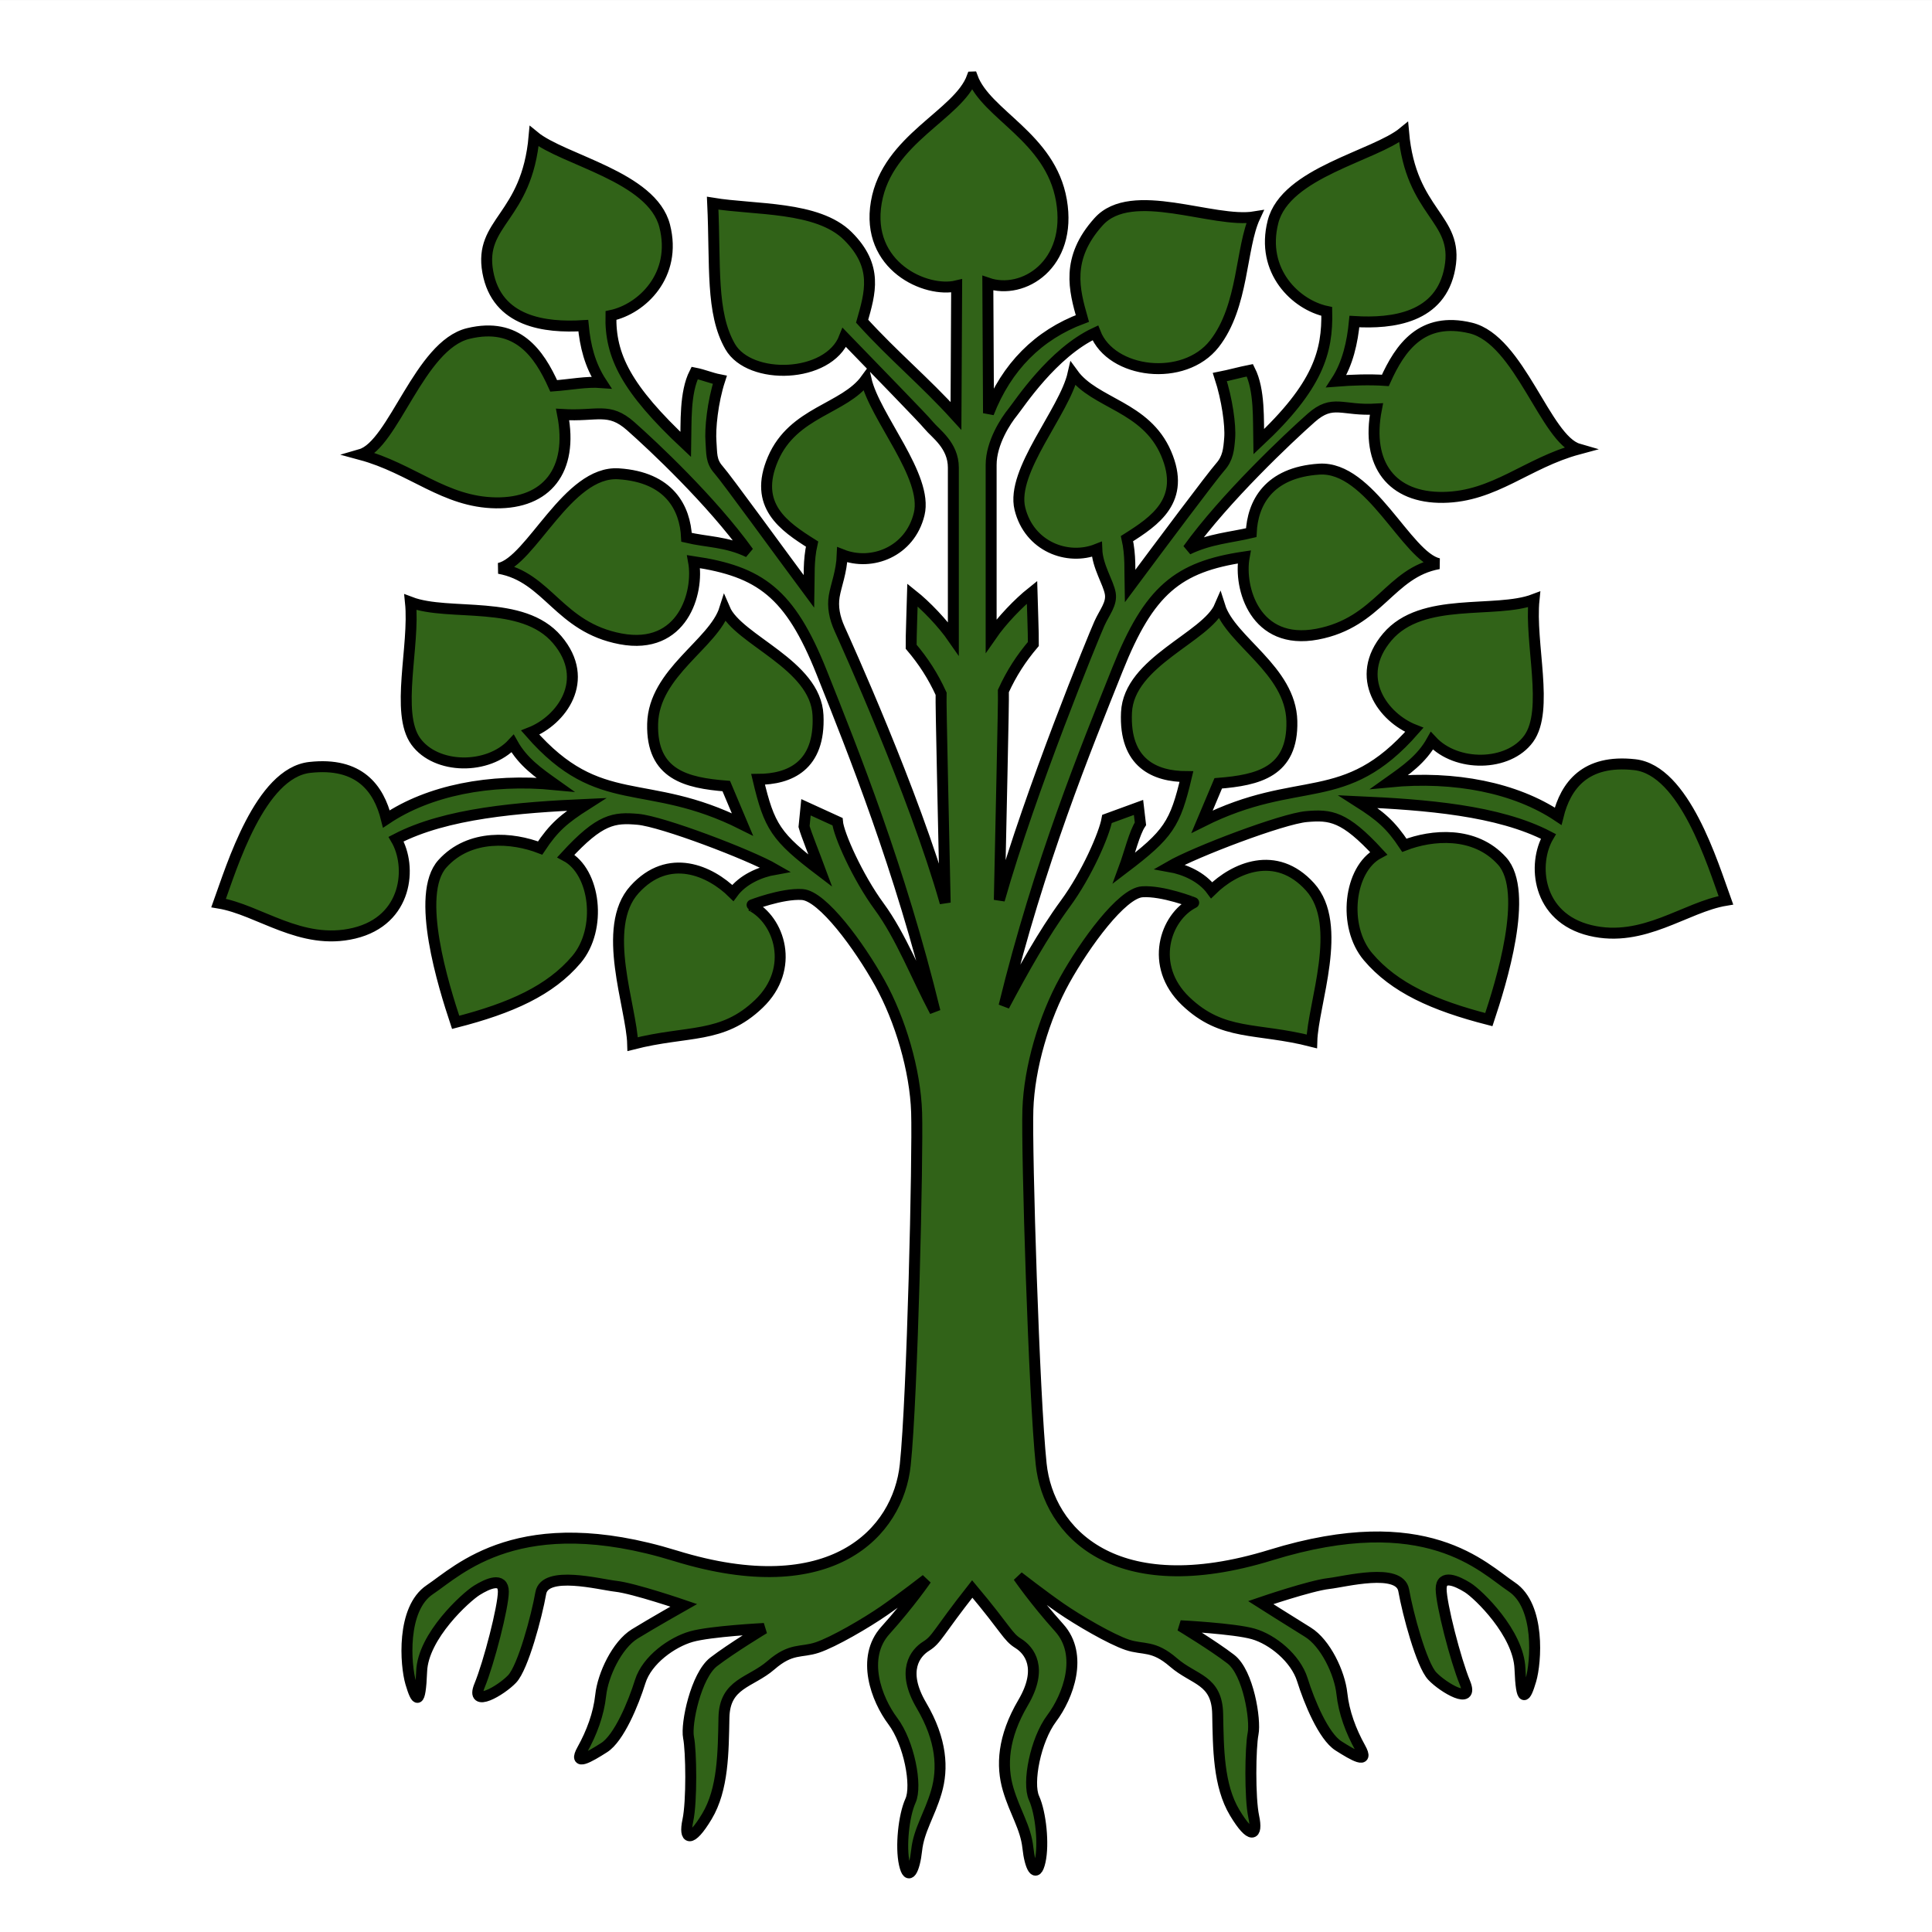 <?xml version="1.0" encoding="UTF-8" standalone="no"?>
<!-- Created with Inkscape (http://www.inkscape.org/) -->

<svg
   xmlns:dc="http://purl.org/dc/elements/1.1/"
   xmlns:cc="http://creativecommons.org/ns#"
   xmlns:rdf="http://www.w3.org/1999/02/22-rdf-syntax-ns#"
   xmlns:svg="http://www.w3.org/2000/svg"
   xmlns="http://www.w3.org/2000/svg"
   xmlns:sodipodi="http://sodipodi.sourceforge.net/DTD/sodipodi-0.dtd"
   xmlns:inkscape="http://www.inkscape.org/namespaces/inkscape"
   version="1.1"
   id="svg2"
   width="250"
   height="250"
   viewBox="0 0 250 250"
   sodipodi:docname="CHE Lindau Flag.svg"
   inkscape:version="0.92.3 (2405546, 2018-03-11)">
  <rect x="0" y="0" width="250" height="250" fill="#808080" stroke="none"/>
  <defs
     id="defs6">
    <style
       id="style837"
       type="text/css"><![CDATA[
    .str0 {stroke:#161514;stroke-width:9.2}
    .str1 {stroke:#1F1A17;stroke-width:16.354}
    .str2 {stroke:#161514;stroke-width:16.354}
    .fil3 {fill:none}
    .fil0 {fill:#DA251D}
    .fil1 {fill:white}
    .fil4 {fill:#1F1A17;fill-rule:nonzero}
    .fil2 {fill:white;fill-rule:nonzero}
   ]]></style>
  </defs>
  <sodipodi:namedview
     pagecolor="#ffffff"
     bordercolor="#666666"
     borderopacity="1"
     objecttolerance="10"
     gridtolerance="10"
     guidetolerance="10"
     inkscape:pageopacity="0"
     inkscape:pageshadow="2"
     inkscape:window-width="1920"
     inkscape:window-height="1017"
     id="namedview4"
     showgrid="false"
     inkscape:zoom="4"
     inkscape:cx="146.37945"
     inkscape:cy="95.558706"
     inkscape:window-x="-8"
     inkscape:window-y="-8"
     inkscape:window-maximized="1"
     inkscape:current-layer="layer1" />
  <style
     id="style1139"
     type="text/css">
	.st0{fill:#FFFFFF;stroke:#000000;stroke-width:3.02;stroke-miterlimit:11.47;}
	.st1{fill:#FFD600;stroke:#000000;stroke-width:3.02;stroke-miterlimit:11.47;}
	.st2{fill:#FFFFFF;stroke:#FFFFFF;stroke-width:0.22;stroke-miterlimit:11.47;}
	.st3{stroke:#000000;stroke-width:0.22;stroke-miterlimit:11.47;}
	.st4{fill:#E40520;stroke:#E40520;stroke-width:0.22;stroke-miterlimit:11.47;}
</style>
  <g
     id="layer1"
     transform="translate(-275.846,-662.633)">
    <path
       id="path3282"
       style="fill:#ffffff;fill-opacity:1;fill-rule:evenodd;stroke:none;stroke-width:2.137;stroke-linecap:butt;stroke-miterlimit:4;stroke-dashoffset:0;stroke-opacity:1"
       d="M 275.838,662.637 V 912.633 H 525.848 l 10e-6,-249.996 z"
       inkscape:connector-curvature="0"
       sodipodi:nodetypes="ccccc"
       transform="translate(1.101241e-5)" />
    <path
       id="path3229"
       style="color:#000000;display:inline;overflow:visible;visibility:visible;fill:#316318;fill-opacity:1;fill-rule:evenodd;stroke:#000000;stroke-width:1.417;stroke-linecap:butt;stroke-linejoin:miter;stroke-miterlimit:4;stroke-dasharray:none;stroke-dashoffset:0;stroke-opacity:1;marker:none;marker-start:none;marker-mid:none;marker-end:none;enable-background:accumulate"
       d="m 401.66,672.6 c 1.778,4.897 10.11,7.751 11.533,15.963 1.438,8.298 -4.957,12.284 -9.522,10.707 l 0.088,16.826 c 2.337,-5.99 6.442,-10.124 12.144,-12.252 -1.029,-3.644 -2.196,-7.751 2.102,-12.521 4.298,-4.77 14.807,0.264 20.229,-0.636 -1.872,4.018 -1.43,11.547 -5.248,16.43 -3.926,5.02 -13.353,3.878 -15.41,-1.413 -5.549,2.584 -9.868,9.263 -10.678,10.255 -0.852,1.044 -2.798,3.93 -2.798,6.833 v 22.113 c 1.38,-1.997 3.553,-4.258 5.286,-5.638 0.029,1.175 0.197,5.558 0.176,6.696 -1.606,1.899 -2.814,3.765 -3.876,6.079 0.059,1.131 -0.352,18.031 -0.529,27.047 4.023,-14.184 12.242,-34.198 12.951,-35.769 0.675,-1.498 1.628,-2.537 1.41,-3.876 -0.232,-1.425 -1.663,-3.497 -1.746,-5.731 -3.784,1.5 -8.754,-0.35 -9.952,-5.263 -1.193,-4.893 5.761,-12.535 6.878,-17.45 2.816,3.878 9.41,4.183 12.036,10.292 2.602,6.052 -1.434,8.75 -5.054,11.037 0.483,2.136 0.35,4.097 0.393,6.145 3.906,-5.257 10.632,-14.243 11.675,-15.418 1,-1.126 1.1,-2.253 1.218,-3.737 0.132,-1.655 -0.33,-5.015 -1.27,-7.893 1.204,-0.235 2.679,-0.646 3.883,-0.881 1.292,2.555 1.087,6.431 1.145,9.251 7.711,-7.226 8.924,-11.653 8.804,-16.863 -3.983,-0.839 -8.591,-5.206 -6.955,-11.6 1.638,-6.401 13.159,-8.512 16.895,-11.593 0.938,10.617 7.178,11.011 5.993,17.554 -1.173,6.482 -7.41,7.249 -12.355,6.945 -0.251,2.631 -0.855,5.438 -2.339,7.716 1.931,-0.151 4.287,-0.241 6.343,-0.097 1.908,-4.246 4.719,-8.305 11.044,-6.781 6.345,1.528 9.685,14.431 13.944,15.662 -6.671,1.797 -10.847,6.161 -17.495,6.255 -6.587,0.093 -10.05,-4.193 -8.648,-11.433 -4.483,0.27 -5.622,-1.346 -8.448,1.151 -2.869,2.536 -11.163,10.348 -15.946,17.004 2.892,-1.384 5.524,-1.52 8.193,-2.156 0.178,-3.782 2.206,-7.792 8.792,-8.222 6.593,-0.43 11.332,11.345 15.468,12.236 -6.343,1.142 -7.721,7.611 -15.729,9.121 -8.024,1.513 -10.167,-5.982 -9.441,-9.994 -8.601,1.277 -12.305,4.3 -16.398,14.558 -4.123,10.334 -10.142,24.98 -14.676,43.541 2.409,-4.527 5.108,-9.386 7.931,-13.228 2.792,-3.801 5.049,-9.008 5.394,-10.971 l 4.075,-1.489 0.249,2.118 c -0.776,1.156 -1.412,3.821 -2.118,5.731 5.773,-4.386 6.612,-5.688 8.068,-11.836 -4.07,-0.015 -8.063,-1.709 -7.755,-8.302 0.308,-6.6 10.349,-9.709 12.074,-13.741 1.425,4.516 9.16,8.21 9.325,14.856 0.164,6.586 -4.356,7.645 -9.527,8.057 l -2.093,4.963 c 12.589,-6.309 18.394,-1.518 27.46,-11.88 -3.986,-1.559 -7.944,-6.773 -3.488,-12.025 4.499,-5.303 13.965,-2.946 18.985,-4.853 -0.581,5.651 1.982,14.336 -0.692,18.019 -2.631,3.625 -9.358,3.7 -12.528,0.272 -1.336,2.396 -3.357,3.795 -5.503,5.319 8.525,-0.824 16.365,0.782 21.838,4.443 0.98,-3.951 3.497,-7.387 9.917,-6.671 6.43,0.718 10.091,12.843 11.793,17.548 -5.237,0.864 -10.651,5.555 -17.533,3.908 -6.965,-1.667 -7.503,-8.666 -5.434,-12.177 -6.466,-3.368 -15.886,-4.105 -24.63,-4.496 2.907,1.85 4.236,2.99 5.994,5.648 3.516,-1.359 9.094,-1.898 12.638,2.029 3.589,3.976 -0.167,15.886 -1.707,20.528 -7.185,-1.839 -12.238,-4.132 -15.627,-8.126 -3.345,-3.942 -2.472,-11.362 1.366,-13.401 -4.43,-4.823 -6.231,-5.015 -9.332,-4.744 -3.105,0.271 -14.444,4.573 -17.73,6.472 1.947,0.342 4.185,1.317 5.458,3.057 2.9,-2.857 8.301,-5.334 12.726,-0.438 4.431,4.901 0.362,15.181 0.231,19.999 -7.185,-1.839 -11.532,-0.617 -16.332,-5.219 -4.755,-4.559 -2.659,-10.863 1.047,-12.726 0.04,-0.004 -4.012,-1.59 -6.655,-1.413 -2.643,0.176 -7.401,6.696 -10.044,11.453 -2.643,4.757 -4.581,11.277 -4.757,16.739 -0.176,5.462 0.793,37.083 1.719,45.857 0.926,8.774 9.513,18.004 29.723,11.774 20.175,-6.219 27.476,1.661 31.176,4.128 3.7,2.467 3.148,9.772 2.467,12.07 -0.705,2.379 -1.233,3.084 -1.41,-1.498 -0.176,-4.581 -5.353,-9.603 -6.762,-10.484 -1.41,-0.881 -3.436,-1.762 -3.436,0.176 0,1.938 1.85,9.163 3.084,12.158 1.233,2.995 -2.821,0.615 -4.229,-0.881 -1.41,-1.498 -3.172,-8.105 -3.7,-11.101 -0.529,-2.995 -7.641,-1.109 -9.691,-0.881 -2.379,0.264 -8.81,2.467 -8.81,2.467 0,0 3.803,2.415 6.094,3.825 2.291,1.41 4.123,5.295 4.405,7.929 0.264,2.467 1.16,4.855 2.379,7.048 1.219,2.194 -0.881,0.969 -2.819,-0.264 -1.938,-1.233 -3.788,-5.727 -4.669,-8.546 -0.881,-2.819 -3.892,-5.234 -6.358,-5.939 -2.467,-0.705 -9.427,-1.057 -9.427,-1.057 0,0 4.229,2.555 6.519,4.317 2.291,1.762 3.238,7.893 2.886,9.655 -0.352,1.762 -0.441,8.282 0.088,10.748 0.529,2.467 -0.352,2.995 -2.467,-0.529 -2.114,-3.524 -2.113,-8.311 -2.203,-12.775 -0.089,-4.464 -3.062,-4.369 -5.705,-6.659 -2.643,-2.291 -3.876,-1.586 -5.991,-2.291 -2.114,-0.705 -6.343,-3.172 -8.634,-4.757 -2.291,-1.586 -5.462,-4.053 -5.462,-4.053 0,0 2.114,3.084 5.286,6.608 3.172,3.524 1.145,8.898 -0.969,11.717 -2.114,2.819 -3.172,8.37 -2.291,10.308 0.881,1.938 1.29,5.957 0.793,8.193 -0.529,2.379 -1.322,0.705 -1.586,-1.762 -0.282,-2.634 -1.674,-4.581 -2.555,-7.577 -0.881,-2.995 -0.705,-6.696 1.938,-11.189 2.64,-4.487 0.793,-6.784 -0.617,-7.665 -1.41,-0.881 -1.457,-1.674 -5.963,-7.048 -4.506,5.727 -4.554,6.519 -5.963,7.4 -1.41,0.881 -3.256,3.177 -0.617,7.665 2.643,4.493 2.819,8.193 1.938,11.189 -0.881,2.995 -2.273,4.943 -2.555,7.577 -0.264,2.467 -1.057,4.141 -1.586,1.762 -0.497,-2.236 -0.088,-6.255 0.793,-8.193 0.881,-1.938 -0.176,-7.489 -2.291,-10.308 -2.114,-2.819 -4.141,-8.193 -0.969,-11.717 3.172,-3.524 5.286,-6.608 5.286,-6.608 0,0 -3.172,2.467 -5.462,4.053 -2.291,1.586 -6.519,4.053 -8.634,4.757 -2.114,0.705 -3.348,0 -5.991,2.291 -2.643,2.291 -5.99,2.32 -6.079,6.784 -0.089,4.464 -0.088,9.251 -2.203,12.775 -2.114,3.524 -2.995,2.995 -2.467,0.529 0.529,-2.467 0.441,-8.986 0.088,-10.748 -0.352,-1.762 0.969,-8.017 3.26,-9.779 2.291,-1.762 6.519,-4.317 6.519,-4.317 0,0 -6.96,0.352 -9.427,1.057 -2.467,0.705 -5.727,2.995 -6.608,5.815 -0.881,2.819 -2.731,7.312 -4.669,8.546 -1.938,1.233 -4.038,2.458 -2.819,0.264 1.219,-2.194 2.114,-4.581 2.379,-7.048 0.282,-2.634 2.114,-6.519 4.405,-7.929 2.291,-1.41 6.343,-3.7 6.343,-3.7 0,0 -6.431,-2.203 -8.81,-2.467 -2.05,-0.228 -9.163,-2.114 -9.691,0.881 -0.529,2.995 -2.291,9.603 -3.7,11.101 -1.408,1.496 -5.462,3.876 -4.229,0.881 1.233,-2.995 3.084,-10.22 3.084,-12.158 0,-1.938 -2.026,-1.057 -3.436,-0.176 -1.41,0.881 -6.96,5.903 -7.136,10.484 -0.176,4.581 -0.705,3.876 -1.41,1.498 -0.681,-2.298 -1.233,-9.603 2.467,-12.07 3.7,-2.467 11.624,-10.596 31.799,-4.377 20.21,6.23 28.797,-3 29.723,-11.774 0.926,-8.774 1.646,-40.145 1.47,-45.608 -0.176,-5.462 -2.114,-11.982 -4.757,-16.739 -2.643,-4.757 -7.4,-11.277 -10.044,-11.453 -2.643,-0.176 -6.696,1.41 -6.655,1.413 3.706,1.863 5.802,8.167 1.047,12.726 -4.799,4.601 -9.147,3.38 -16.332,5.219 -0.131,-4.818 -4.199,-15.098 0.231,-19.999 4.426,-4.896 9.827,-2.419 12.726,0.438 1.273,-1.74 3.511,-2.715 5.458,-3.057 -3.286,-1.9 -14.625,-6.201 -17.73,-6.472 -3.1,-0.271 -4.902,-0.079 -9.332,4.744 3.838,2.039 4.712,9.459 1.366,13.401 -3.389,3.994 -8.442,6.287 -15.627,8.126 -1.54,-4.642 -5.295,-16.552 -1.707,-20.528 3.545,-3.927 9.122,-3.388 12.638,-2.029 1.758,-2.658 3.087,-3.798 5.994,-5.648 -8.744,0.391 -18.164,1.129 -24.63,4.496 2.069,3.511 1.531,10.511 -5.434,12.177 -6.882,1.647 -12.296,-3.043 -17.533,-3.908 1.701,-4.705 5.363,-16.83 11.793,-17.548 6.42,-0.717 8.938,2.72 9.917,6.671 5.473,-3.661 13.312,-5.267 21.838,-4.443 -2.146,-1.524 -4.167,-2.923 -5.503,-5.319 -3.171,3.428 -9.897,3.353 -12.528,-0.272 -2.673,-3.683 -0.111,-12.367 -0.692,-18.019 5.02,1.907 14.485,-0.449 18.985,4.853 4.456,5.251 0.498,10.465 -3.488,12.025 9.065,10.362 14.87,5.571 27.46,11.88 l -2.093,-4.963 c -5.171,-0.412 -9.69,-1.472 -9.527,-8.057 0.165,-6.647 7.9,-10.34 9.325,-14.856 1.725,4.033 11.766,7.141 12.074,13.741 0.308,6.593 -3.685,8.287 -7.755,8.302 1.456,6.148 2.295,7.45 8.068,11.836 -0.706,-1.91 -1.855,-4.75 -2.118,-5.731 l 0.249,-2.492 4.075,1.863 c 0.138,1.621 2.602,7.17 5.394,10.971 2.823,3.842 4.818,9.054 7.226,13.581 -4.534,-18.561 -10.553,-33.559 -14.676,-43.893 -4.093,-10.258 -7.964,-13.032 -16.565,-14.309 0.726,4.011 -1.417,11.507 -9.441,9.994 -8.008,-1.51 -9.386,-7.979 -15.729,-9.121 4.136,-0.891 8.875,-12.666 15.468,-12.236 6.586,0.429 8.614,4.439 8.792,8.222 2.669,0.636 5.116,0.523 8.008,1.907 -4.783,-6.656 -12.373,-13.763 -15.242,-16.299 -2.826,-2.497 -4.317,-1.233 -8.8,-1.504 1.402,7.239 -2.061,11.526 -8.648,11.433 -6.648,-0.094 -10.824,-4.457 -17.495,-6.255 4.259,-1.231 7.599,-14.134 13.944,-15.662 6.325,-1.523 9.135,2.535 11.044,6.781 2.056,-0.144 4.236,-0.583 6.167,-0.432 -1.485,-2.278 -2.088,-4.733 -2.339,-7.364 -4.945,0.303 -11.182,-0.463 -12.355,-6.945 -1.184,-6.542 5.055,-6.937 5.993,-17.554 3.736,3.081 15.257,5.192 16.895,11.593 1.636,6.394 -2.972,10.761 -6.955,11.6 -0.119,5.21 1.975,9.461 9.685,16.687 0.059,-2.819 -0.147,-6.696 1.145,-9.251 1.204,0.235 2.056,0.646 3.26,0.881 -0.94,2.878 -1.278,6.363 -1.145,8.017 0.119,1.483 -0.03,2.486 0.969,3.612 1.043,1.175 7.812,10.513 11.717,15.77 0.043,-2.048 -0.091,-4.009 0.393,-6.145 -3.62,-2.287 -7.655,-4.985 -5.054,-11.037 2.626,-6.108 9.22,-6.414 12.036,-10.292 1.117,4.915 8.071,12.557 6.878,17.45 -1.198,4.912 -6.168,6.763 -9.952,5.263 -0.083,2.233 -0.809,3.953 -1.042,5.378 -0.218,1.339 0.029,2.731 0.705,4.229 0.709,1.571 9.632,21.232 13.656,35.417 -0.176,-9.016 -0.587,-25.916 -0.529,-27.047 -1.063,-2.314 -2.27,-4.18 -3.876,-6.079 -0.021,-1.138 0.147,-5.521 0.176,-6.696 1.733,1.38 3.906,3.642 5.286,5.638 v -22.113 c 0,-2.902 -2.32,-4.418 -3.172,-5.462 -0.81,-0.992 -6.874,-7.173 -10.927,-11.377 -2.057,5.291 -12.253,5.59 -14.787,1.164 -2.513,-4.389 -1.881,-10.418 -2.258,-18.548 5.422,0.9 13.564,0.351 17.488,4.249 3.968,3.942 2.881,7.382 1.852,11.026 4.081,4.495 8.062,7.757 12.144,12.252 l 0.088,-16.826 c -3.942,0.954 -11.832,-2.533 -10.394,-10.832 1.423,-8.213 10.627,-11.294 12.405,-16.191 z"
       inkscape:connector-curvature="0" />
  </g>
</svg>
